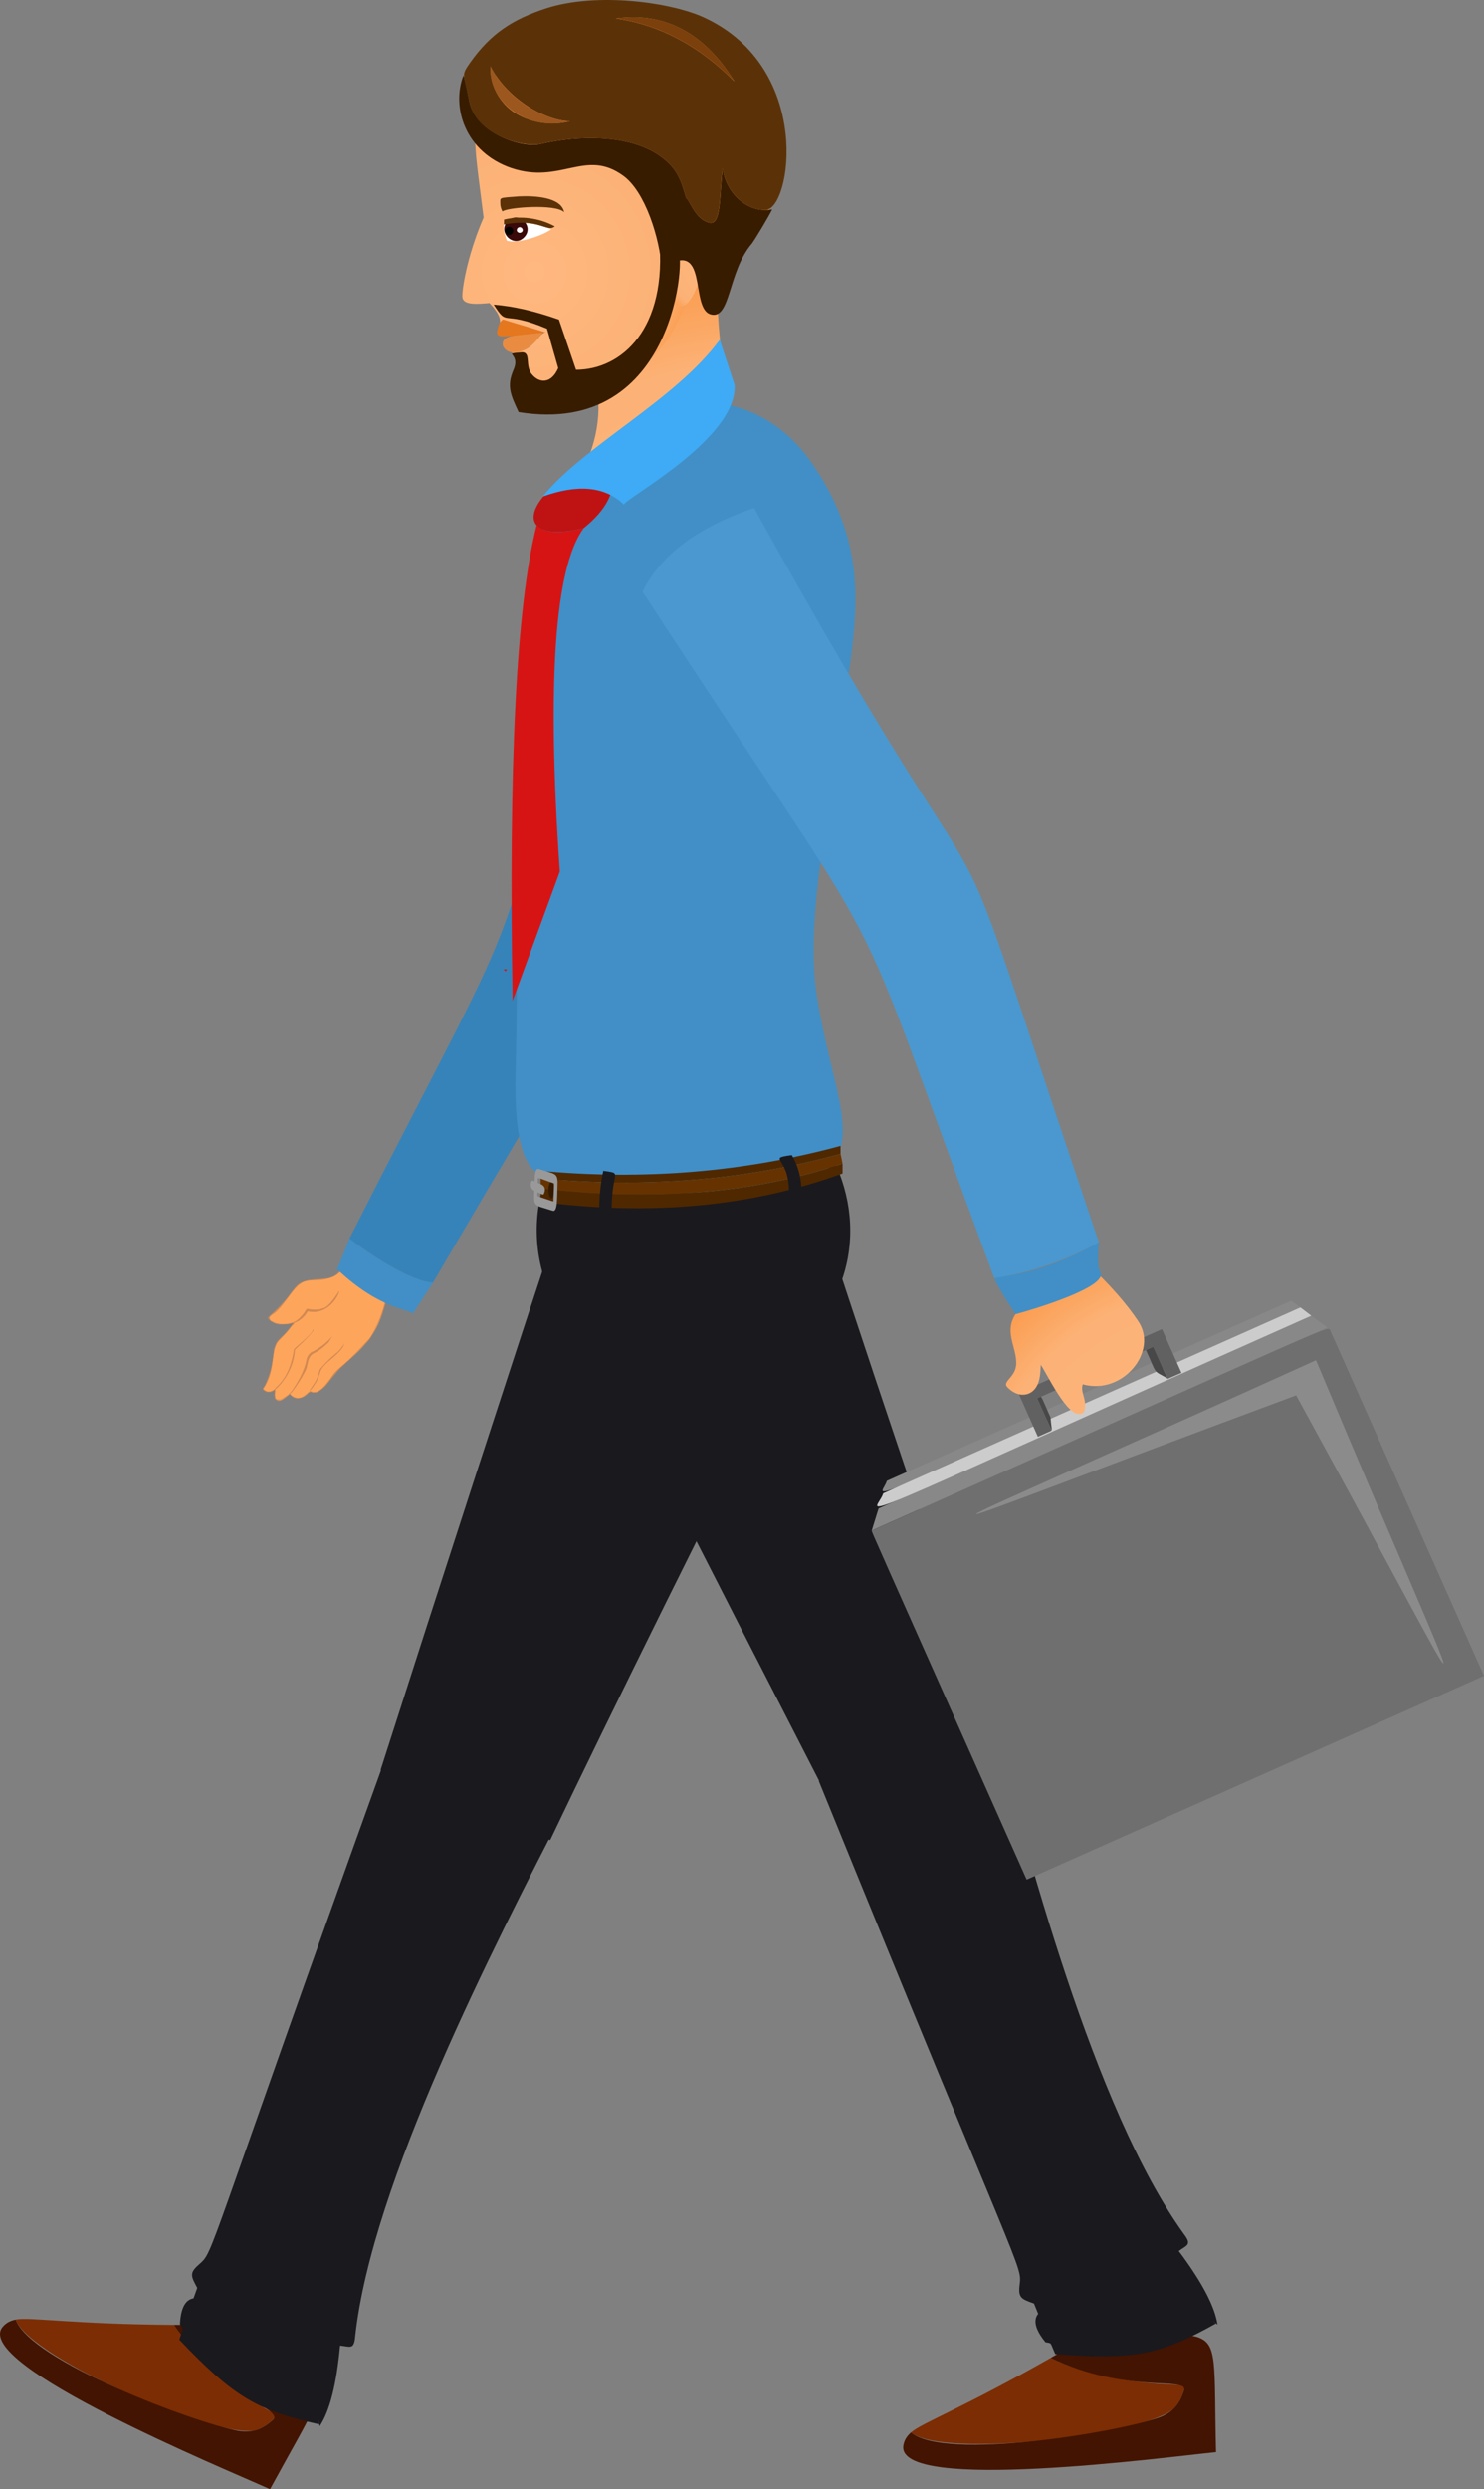 <?xml version="1.0" encoding="UTF-8"?><svg id="Layer_1" xmlns="http://www.w3.org/2000/svg" xmlns:xlink="http://www.w3.org/1999/xlink" viewBox="0 0 476.03 798.07"><rect x="0" y="0" width="476.03" height="798.07" fill="#808080" stroke="none"/><defs><style>.cls-1{fill:#d28951;}.cls-2{fill:#418fc6;}.cls-3{fill:#fff;}.cls-4{fill:#626161;}.cls-5{stroke:#d28951;stroke-width:.1px;}.cls-5,.cls-6{fill:none;stroke-linecap:round;stroke-linejoin:round;}.cls-7{fill:#e5771f;}.cls-8{fill:url(#radial-gradient-4);}.cls-9{fill:#9c571e;}.cls-10{fill:#e98c42;}.cls-11{fill:#3683b9;}.cls-12{fill:#431401;}.cls-13{fill:#4f2800;}.cls-14{fill:#333;}.cls-15{fill:#2a99e6;}.cls-16{fill:url(#radial-gradient);}.cls-17{fill:#3faaf5;}.cls-18{fill:#4a98cf;}.cls-19{fill:#6f6f6f;}.cls-20{fill:#1a191e;}.cls-21{fill:#630;}.cls-22{fill:#3a0909;}.cls-23{fill:#8c8b8b;}.cls-6{stroke:red;}.cls-24{fill:url(#radial-gradient-2);}.cls-25{fill:url(#radial-gradient-3);}.cls-26{fill:#999;}.cls-27{fill:#381c00;}.cls-28{fill:#ccc;}.cls-29{fill:#341a00;}.cls-30{fill:#5b3208;}.cls-31{fill:#7d2d03;}.cls-32{fill:#d71414;}.cls-33{fill:#484848;}.cls-34{fill:#bf1313;}.cls-35{fill:#fea55c;}.cls-36{fill:#888;}.cls-37{fill:#7b400c;}</style><radialGradient id="radial-gradient" cx="-2307.86" cy="1931.06" fx="-2307.86" fy="1931.06" r="147.19" gradientTransform="translate(2551.6 2161) scale(1 -1)" gradientUnits="userSpaceOnUse"><stop offset="0" stop-color="#ffb880"/><stop offset=".77" stop-color="#fcb276"/><stop offset="1" stop-color="#fa9747"/></radialGradient><radialGradient id="radial-gradient-2" cx="-4055.14" cy="2795.09" fx="-4055.14" fy="2795.09" r="94.24" gradientTransform="translate(2442.4 1652.42) scale(.56 -.56)" xlink:href="#radial-gradient"/><radialGradient id="radial-gradient-3" cx="-3675.25" cy="3427.53" fx="-3675.25" fy="3427.53" r="38.34" gradientTransform="translate(2577.27 1637.52) rotate(-9.49) scale(.56 -.56)" xlink:href="#radial-gradient"/><radialGradient id="radial-gradient-4" cx="-1660.71" cy="2749.42" fx="-1660.71" fy="2749.42" r="95.94" gradientTransform="translate(3024.58 2323.5) rotate(-24.01) scale(1 -1)" xlink:href="#radial-gradient"/></defs><g><g><g id="HandBack_0_Layer0_0_FILL"><path class="cls-35" d="m111.38,404.1c-3.35,8.14-9.55,5.2-13.95,6.83-4.04,1.66-6.37,8.59-10.33,10.58-3.33,2.62,7.05,6.13,11.46-1.45,5.39,1.22,7.5-1.04,10.31-6.05-2.85,5.07-4.94,7.26-10.31,6.05-1.01,1.75-2.29,3.25-4.22,3.92-1.04,1.59-2.06,2.89-4.65,5.43-3.25,3.29-.94,9.41-5.32,15.93,3.45,4.06,9.77-6.11,10.14-12.67,5.66-4.66,7.68-8.13,4.63-4.27-1.37,1.44-2.92,2.86-4.63,4.27-.26,4.58-2.76,9.8-6.25,12.77-.87,6.8,4.26,3.1,7.72-2.82,3.99-6.52,1.26-7.76,5.63-9.52,2.13-1.18,3.86-2.55,5.41-5.37-1.52,2.77-3.22,4.16-5.41,5.37-4.36,1.76-1.65,3.02-5.63,9.52-.49.84-2.24,3.81-3.07,4.29.29.23,1.16,1.75,3.38,1.31,4.39-.99,6.54-9.03,6.58-9.13,1.38-2.88,6.69-5.12,7.58-8.34-.91,3.3-6.17,5.42-7.58,8.34-.29.69-.51,1.79-1.05,3.09-.52,1.44-2.34,3.61-2.43,3.76,2.79,2.65,6.93-4.49,7.89-5.71,3.3-3.75,12.95-8.95,15.71-20.48,1.11-4.84,1.02-4.65,1.34-5.7-4.99-3.03-9.36-5.94-12.95-9.95Z"/></g><path id="HandBack_0_Layer0_0_1_STROKES" class="cls-5" d="m93.54,446.32c-.2.26-.42.45-.64.58"/><g id="HandBack_0_Layer0_0_STROKES_1_FILL"><path class="cls-1" d="m111.27,404.01c.1.84-3.29,5.27-5.14,5.49-.37.47-6.37.69-7.44.98-5.16,1.16-3.53,3.85-12.52,11.69-.67.85,1.05,1.6,1.15,1.68,5.41,1.95,7.24-.5,6.56.59-3.87,5.5-4.8,4.18-6,8.06-.5,6.26-1.64,8.77-2.86,11.61-.83,1.32-.9,1.18-.42,1.56.56.66,1.99,1.17,3.52-.01.15-.19-.49,3.23.52,3.11,1.35,1.07,4.31-1.9,4.33-1.67,1.29,1.01,2.24,2.17,5.26.19,2.4-2.67,1.6,1.58,6.34-3.06,6.95-8.8,2.86-3.15,13.75-14.51,5.62-8.57,6.06-15.66,6.05-15.76-13.63-9.24-12.68-10.21-13.1-9.94m-.44,1.36c1.05-2.38-2.1-1.48,13.36,8.7.08-.1-1.08,7.8-5.59,14.96-7.88,8.52-9.31,9.11-9.74,9.65-3.15,2.53-5.41,8.74-8.99,7.45-1.03-.81-2.85,4.01-6.46,1.16-.44-.51-.41-.79-1.01-.03-2.17,1.42-2.18,1.35-2.21,1.37-.66.25-1.56.03-1.57-.12-.51-.41-.36-.95-.4-1.26.27-3.39.45-1.36-2.04-1.07-.44-.09-1.21-.22-1.67-.91,3.63-5.19,2.68-11.66,4.08-14.07-.1-.86,3.35-3.5,4.67-5.63,3.61-3.65-1.45.66-6.19-2.09-.1.01-2.03-.67.92-2.42,3.45-2.76,6.17-8.48,8.87-9.75,3.29-2.16,9.22,1.49,13.95-5.92Z"/></g><g id="HandBack_0_Layer0_0_STROKES_2_FILL"><path class="cls-1" d="m108.34,433.45s-3.34,2.57-5.78,5.66c-.97,3.59-1.1,3.38-3.29,6.73-.25.69,2.26-1.81,3.62-6.42,1.45-2.85,4.72-4.09,7.16-7.59.98-2.55.34-.43-1.72,1.61m-7.99-7.12c.14,1.17-5.98,5.92-6.06,6.3-1.44,10.42-6.69,12.38-6.09,12.85.05.4,6.03-5,6.41-12.74,7.66-7.13,5.82-6.52,5.74-6.41Z"/></g><g id="HandBack_0_Layer0_0_STROKES_3_FILL"><path class="cls-1" d="m93.48,446.23c-.6,1.65,5.14-6.85,4.98-8.19.08-.1.34-1.59.55-2.18,1.32-2.84,1.58-.88,6.36-5.43,3.58-6.16,1.33-.08-5.62,3.18-2.7,2.3.21,2.84-6.27,12.62Z"/></g><g id="HandBack_0_Layer0_0_STROKES_4_FILL"><path class="cls-1" d="m108.76,413.92c-4.13,6.47-5.13,5.24-6.06,5.85-4.87.57-3.73-1.29-5.15,1.16-2.47,3.13-3.6,2.83-3.32,3.06.05.38,2.98-.79,4.47-3.55,7.35,1.52,10.57-6.58,10.06-6.52Z"/></g></g><g id="HandBack_0_Layer0_1_FILL"><path class="cls-2" d="m132.38,421.26l6.57-10.09c-6.56.06-21.26-9.55-26.83-14.11-.54,1.11-1.97,5.45-4.03,9.84,14.24,13.45,23.78,12.76,24.29,14.36Z"/><path class="cls-11" d="m193.06,176.64c-37.2,146.48-18.05,96.55-80.95,220.42,5.54,4.53,20.28,14.18,26.83,14.11,87.66-149.95,38.79-54.93,95.94-226.97-16.13-8.71-30.07-11.23-41.82-7.56Z"/></g></g><g><g id="Shoe_0_Layer0_0_FILL"><path class="cls-31" d="m376.57,772.19c2.1-2.1,2.96-4.9,3.65-7.5-14.81-.33-29.9-2.33-43.2-8.7-28.66,16.29-41.28,20.82-44.8,23.9,10.29,8.58,75.71.7,84.35-7.7Z"/><path class="cls-12" d="m383.72,749.19c-4.58-1.15-19.55-2.32-34.85-.1-3.9,2.33-7.85,4.63-11.85,6.9,24.2,11.59,43.85,6.06,42.8,10.25-1.43,4.63-3.55,7.11-7.85,8.8-13.47,4.84-68.76,14.01-79.75,4.85-1.24,1.11-2.14,2.35-2.45,4.2-2.3,15.3,84.45,3.68,100.3,2.1-.71-28.83.78-34.92-6.35-37Z"/></g><g id="Tween_8_0_Layer0_0_MEMBER_0_FILL"><path class="cls-20" d="m316.82,546.4c-18.98-7.73-37.04.48-54.17,24.62,65.5,160.97,65.12,154.97,64.43,161.45-.56,4.28.54,4.63,4.6,6.09.44,1.09.89,2.18,1.35,3.29-1.69,2.1-.91,5.14,2.35,9.12,2.19.36,1.39-.03,3.13,3.78,25.44,2.02,33.8.14,51.51-9.79-1.58-1.36-1.41-1.24.51.35-.83-5.76-4.96-13.62-12.41-23.6,2.54-1.89,4.32-1.91,1.67-5.4-29.01-40.26-50.63-123.27-62.95-169.9Z"/></g><g id="Tween_3_0_Layer0_0_FILL"><path class="cls-20" d="m254.6,362.32c-25.32,13.03-30.16,11.99-81.03,33.51,29.34,58.24,59.11,116.7,89.3,175.36l54.38-22.56c-13.89-39.18-39.44-114.31-62.64-186.32Z"/></g></g><g><g id="Shoe_0_Layer0_0_FILL-2"><path class="cls-31" d="m81.92,779.2c2.87-.77,5.01-2.76,6.91-4.67-12.66-7.69-24.73-16.97-33.06-29.13-32.77-.22-46.22-2.6-50.75-1.7,4.62,12.56,65.19,38.47,76.9,35.51Z"/><path class="cls-12" d="m99.61,762.86c-3.4-3.28-15.77-11.79-30.13-17.51-4.54.07-9.11.09-13.71.05,15.17,22.14,34.94,27.17,31.94,30.28-3.55,3.3-6.63,4.38-11.2,3.7-14.06-2.54-66.56-22.27-71.49-35.67-1.61.34-3.02.95-4.22,2.41-9.64,12.1,71.3,45.42,85.81,51.97,14.59-26.76,17.94-30.06,13-35.22Z"/></g><g id="Tween_8_0_Layer0_0_MEMBER_0_FILL-2"><path class="cls-20" d="m180.68,580.69c-8.95-18.43-27.87-24.4-56.75-17.9-58.88,163.51-55.15,158.79-60,163.15-3.27,2.81-2.69,3.8-.65,7.6-.4,1.1-.8,2.22-1.2,3.35-2.67.43-4.12,3.22-4.35,8.35,1.38,1.73,1.05.91-.2,4.9,17.57,18.5,25.04,22.69,44.85,27.15-.27-2.07-.22-1.87.15.6,3.23-4.83,5.42-13.45,6.55-25.85,3.15.29,4.49,1.47,4.85-2.9,5.33-49.34,44.75-125.53,66.75-168.45Z"/></g><g id="Tween_3_0_Layer0_0_FILL-2"><path class="cls-20" d="m263.93,413.94c-27.12-8.69-29.81-12.85-81-33.6-20.43,61.93-40.72,124.32-60.85,187.15l54.4,22.5c17.89-37.53,52.94-108.72,87.45-176.05Z"/></g></g><g><g id="SBody_0_Layer0_0_MEMBER_0_FILL"><path class="cls-16" d="m185.33,100.29c1.33,2.07,3.22,8.88,5.65,20.45,2.4,11.57.52,22.5-5.65,32.8,66.22-55.63,43.92.41,44.65-69.55-10.25,1.28-17.87-.86-44.65,16.3Z"/></g><g id="SBody_0_Layer0_0_MEMBER_1_MEMBER_0_FILL"><path class="cls-20" d="m187.83,357.89c-21.5,20.71-20.28,54.22.1,72.85,20.02,18.36,50.21,20.1,69.95-.75,44.43-46.61-20.22-120.15-70.05-72.1Z"/></g><g id="SBody_0_Layer0_0_MEMBER_1_MEMBER_1_MEMBER_0_FILL"><path class="cls-2" d="m172.03,194.79c-8.73,44.51-5.03,84.68-6.65,149.05-.55,21.59,2.82,32.67,10.1,33.25,24.14,7.5,53.39,7.33,87.75-.5,14.32-9.92,3.33-27.4-1.3-57.9-3.92-25.63,5.5-65.08,8.8-91.6,3.21-25.84,9.82-49.33-10.15-78.4-22.72-33.25-74.06-27.88-88.55,46.1Z"/></g><g id="SBody_0_Layer0_0_MEMBER_1_MEMBER_1_MEMBER_1_FILL"><path class="cls-13" d="m173.43,381.09v4.25c35.34,4.55,67.62,1.52,96.85-9.1v-3.15c-28.72,9.56-61,12.23-96.85,8m96.2-11.15v-2.55c-31.02,8.41-63.09,11.07-96.2,8v2.4c33.27,3.24,65.34.62,96.2-7.85Z"/><path class="cls-21" d="m270.28,373.09l-.65-3.15c-30.86,8.47-62.93,11.09-96.2,7.85v3.3c35.85,4.23,68.13,1.56,96.85-8Z"/></g><g id="SBody_0_Layer0_0_MEMBER_1_MEMBER_1_MEMBER_1_MEMBER_0_FILL"><path class="cls-29" d="m177.53,383.39c.97-2.41-.49-6.18-1.3-3.75-.95,2.53.52,6.25,1.3,3.75Z"/></g><g id="SBody_0_Layer0_0_MEMBER_1_MEMBER_1_MEMBER_1_MEMBER_1_FILL"><path class="cls-20" d="m196.23,389.74c-.4-14.78,4.09-13.33-2.7-14.35-.93,4.23-1.37,8.82-1.3,13.75l4,.6m57.75-19.4c-8.7,1.28.11.33-1,13.9l4.1-.6c.23-4.93-.8-9.37-3.1-13.3Z"/></g><g id="SBody_0_Layer0_0_MEMBER_1_MEMBER_1_MEMBER_1_MEMBER_1_MEMBER_0_FILL"><path class="cls-26" d="m177.28,388.19c1.63.54,1.4-4.09,1.55-8.1.2-4.26-.75-3.55-6-5.3-1.29-.45-1.29,2.64-1.35,4-.66-.33-.73-.45-1-.05-.19.33-.71,2.31.9,3.05-.26,5.43,0,4.44,5.9,6.4m.35-8.8c.17,0,.12-.28-.1,5.5,0,.48.42.47-5.05-1.35-.16-.05-.11-.17-.05-1.25,1.77.75,1.79.91,2.05.45,1.13-2.65-1.18-3.13-1.95-3.45.08-2.21-.86-1.91,5.1.1Z"/></g><g id="SBody_0_Layer0_1_FILL"><path class="cls-15" d="m177.13,156.69c-1.38.92,0,.1,0,0m.15-.15c.08-.08-.05-.15-.05-.05.03,0,.05.02.05.05m.05.05c.1.1-5.37,16.04-9.55,53.8,3.93-20,13.7-39.03,29.3-57.1-4.18-5.24-14.04-.22-19.75,3.3m8.95-13.25c-.07.15-.09.22.05,0h-.05Z"/><path class="cls-17" d="m186.33,143.34c.24.08-.05-.14-.05,0h.05Z"/></g><g id="SBody_0_Layer0_1_MEMBER_0_FILL"><path class="cls-32" d="m162.18,311.49c.51-.9.94-.7-.65-.7.2.23.42.47.65.7m25.05-142.15c-7.57,1.87-12.6,1.57-15.1-.9-6.49,25.48-9.05,76.3-7.7,152.45l15.15-41.45c-4.2-60.8-1.65-97.5,7.65-110.1Z"/><path class="cls-34" d="m187.23,169.34c7.33-5.9,10.37-11.87,9.1-17.9-4.9-1.13-8-1.87-9.3-2.2-21.18,12.14-21.17,25.37.2,20.1Z"/></g><g id="SBody_0_Layer0_1_MEMBER_1_FILL"><path class="cls-17" d="m200.18,161.84c-.85-1.42,36.57-21,35.45-38.45l-4.75-14.45c-14.24,19.4-43.35,33.75-56.85,50.3,11.4-4.13,20.12-3.27,26.15,2.6Z"/></g><g><path id="SFace_0_Layer3_0_1_STROKES" class="cls-6" d="m159.54,52.78c-.38,1.87-.64,3.29-.79,4.25m32.88,11.11c.34.24.68.5,1.01.76m.17-.06c.39.36.78.74,1.15,1.15"/><g id="SideLips_0_Layer2_0_FILL"><path class="cls-10" d="m163.31,108.02c-5.94,1.79,2.03,11.13,10.74-1.38-6.89.68-8.83.78-10.74,1.38Z"/><path class="cls-7" d="m174.06,106.64c1.31-.09,3.17.66-12.74-4.22-.83.63-.97,1.07-1.18,1.49-1.74,5.22-1.13,4.22,13.92,2.73Z"/></g><g id="SFace_0_Layer3_2_FILL"><path class="cls-24" d="m219.62,7.64c-21.6-7.43-45.6-2.95-59.62,15.61-10.38,13.67-8.2,19.46-4.87,46.49-5.6,12.9-7.03,24.02-6.81,25.51.21,2.72,5.06,2.22,8.69,1.91,7.72,8.11-2.27,6.33,11.08,7.4-2.92-1.01,3.53,1.04,6.81,2.02-1.98.13-4.28,6.63-9.51,5.96-4.56,0,3.58.94.56,6.07-10.03,16.34,30.42,16.34,48.83-10.74,4.26-7.17,5.9-12.7,6.38-13.78,35.17-14.75,42.55-71.09-1.55-86.46Z"/></g><g id="SFace_0_Layer3_3_FILL"><path class="cls-25" d="m227.35,75.25c-.16-7.6-7.38-8.06-10.07-2.62-1.35,2.83-1,5.83-.79,8.63,1.33,12.76-1.73,14.59.51,16.4,5.21,4.13,10.54-15.97,10.35-22.42Z"/></g><g id="SFace_0_Layer3_4_FILL"><path class="cls-3" d="m176.84,73.54c-4.81-2.23-10.14-2.53-15.16-1.55-.34,1.7.19,3.08.9,5.2,3.21.99,10.93-1.34,14.26-3.66Z"/><path class="cls-30" d="m166.46,62.96c-6.54.49-5.99.31-5.99,2.08-.02.96.22,1.87.7,2.76,1.17-1.3,17.06-2.56,19.8.22-.96-4.9-9.64-5.3-14.51-5.06Z"/></g><g id="SFace_0_Layer3_4_MEMBER_0_FILL"><path class="cls-22" d="m168.09,76.13c3.46-3.46-1.69-8.71-5.23-5.26-3.46,3.55,1.85,8.73,5.23,5.26Z"/></g><g id="SFace_0_Layer3_4_MEMBER_0_MEMBER_0_FILL"><path d="m164.24,74.97c1.21-1.3-.67-3.07-1.88-1.86-1.24,1.15.57,3.08,1.88,1.86Z"/></g><g id="SFace_0_Layer3_4_MEMBER_0_MEMBER_1_FILL"><path class="cls-3" d="m167.36,74.41c.88-.64-.24-2.18-1.29-1.32-.91.99.39,2.06,1.29,1.32Z"/></g><g id="SFace_0_Layer3_4_MEMBER_1_FILL"><path class="cls-30" d="m177.97,72.58c-5.13-2.79-11.06-3.45-16.28-2.19-.04.62-.04,1.15,0,1.6,11.27-2.2,13.86,2.75,16.28.59Z"/></g><g id="SFace_0_Layer2_0_FILL"><path class="cls-27" d="m212,50.22c-9.82-7.19-26.36-6.93-38.7-4.02-6.1,1.39-20.73-3.53-22.75-13.67-1.01-5.08-1.65-7.86-1.91-8.32-3.92,10.24.61,24.57,15.3,29.64,15.93,5.4,23.82-6.31,35.92,2.45,7.2,5.12,11.8,20.33,12.43,29.9,15.37-10.54,8.78,12.5,15.61,14.57,6.56,1.95,5.49-13.58,13.28-22.67,1.12-1.5,5.38-8.61,6.52-10.97-8.04,1.48-14.93-5.44-15.86-13.16-1.14,8.11-.3,18.37-4.3,17.44-4.73-1.15-6.43-7.63-7.4-7.82-1.7-5.64-2.69-9.37-8.13-13.36Z"/><path class="cls-30" d="m225.78,5.59c-10.27-4.74-34.1-8.27-50.68-2.87-10.28,3.39-17.49,7.71-24.36,17.44-2.93,4.24-2.03,3.18-.2,12.37,2.2,11.07,17.65,14.83,22.75,13.67,12.19-2.88,28.89-3.16,38.7,4.02,5.38,3.95,6.42,7.69,8.13,13.36.95.19,2.68,6.68,7.4,7.82,4.01.93,3.17-9.34,4.3-17.44.85,7.04,6.7,13.44,13.7,13.36,8.28,0,15.47-45.55-19.74-61.73m-61.4,30.04c-4.95-3.64-7.37-9.44-7.06-14.34,5.85,11.12,18.35,17.58,25.48,17.58-5.64,1.54-13.05.63-18.42-3.23m33.13-29.7c15.66-2.17,28.35,4.55,38.08,20.17-11.36-11.47-24.06-18.2-38.08-20.17Z"/><path class="cls-37" d="m235.59,26.09c-9.73-15.62-22.43-22.34-38.08-20.17,14.03,1.97,26.72,8.69,38.08,20.17Z"/><path class="cls-9" d="m182.8,38.86c-6.91,0-19.42-6.05-25.48-17.58-.76,11.8,12.35,21.16,25.48,17.58Z"/></g><g id="SideLips_0_Layer2_0_FILL-2"><path class="cls-10" d="m163.31,108.02c-5.94,1.79,2.03,11.13,10.74-1.38-6.89.68-8.83.78-10.74,1.38Z"/><path class="cls-7" d="m174.06,106.64c1.31-.09,3.17.66-12.74-4.22-.83.63-.97,1.07-1.18,1.49-1.74,5.22-1.13,4.22,13.92,2.73Z"/></g><g id="SFace_0_Layer0_0_MEMBER_0_FILL"><path class="cls-27" d="m217.34,80.23c-.81-.04-2.78-1.39-5.93-4.05,2.85,29.3-12.06,42.38-26.63,42.38l-5.48-16.09c-7.69-2.72-14.66-4.32-20.93-4.81,4.75,7.47,2.2,1.47,17.1,7.73l3.6,12.63c-2.18,5.06-6.03,4.93-8.41,2.05-2.57-2.96.15-7.69-3.91-7.06-5.65.47.38.14-2.08,5.68-2.13,5.04-.97,7.83,1.69,13.44,50.98,8.28,53.84-51.92,50.99-51.92Z"/></g></g></g><g><g id="FrontHand_0_Layer0_0_MEMBER_0_FILL"><path class="cls-36" d="m284.48,474.79c-1.72,5.99-18.52,11.74,132.65-55.6l-2.95-2.15-129.7,57.75m-2.65,8.85l-2.2,7.1,146.15-65.1-5.15-3.8-138.8,61.8Z"/><path class="cls-19" d="m279.63,490.74c-.08.39-.13.07,49.7,111.9l146.7-65.35-49.45-111c-1.24-1.01-.37-.84-146.95,64.45m142.5-54.6c53.03,126.37,58.11,128.76-6.35,11.2-140.31,52.15-135.29,52.95,6.35-11.2Z"/><path class="cls-23" d="m422.13,436.14c-141.62,64.14-146.68,63.36-6.35,11.2,64.46,117.56,59.38,115.17,6.35-11.2Z"/><path class="cls-28" d="m283.33,478.79c-2.14,6.93-22.52,14.21,137.3-56.95l-3.5-2.65-133.8,59.6Z"/></g><g id="FrontHand_0_Layer0_0_MEMBER_1_FILL"><path class="cls-33" d="m374.48,441.94l-4.55-10.15-2.35,1.05c3.72,8.28,2.11,6.33,6.9,9.1m-37.5,12.5c-3.59-7.97-2.58-6.83-4.25-6.1,6.03,13.46,4.63,11.26,4.25,6.1Z"/><path class="cls-14" d="m337.28,458.69c.1-.1.06-.03,0-.2v.2Z"/><path class="cls-4" d="m369.93,431.79c2.89,6.45,4.52,10.07,4.6,10.3l4.45-1.95-6.25-14-46.05,20.5,6.25,14c4.83-2.16,4.35-1.86,4.35-2.15l-4.55-10.15,37.2-16.55Z"/></g><g id="FrontHand_0_Layer0_0_MEMBER_2_FILL"><path class="cls-8" d="m349.58,405.84c-6.38,3.64-14.48,6.18-21.65,7.75,2.92,4.82,2.3,2.31-.65,5.85-6.48,6.86-.73,12.23-1.35,18.45-.55,4.13-4.98,5.21-2.45,7.2,2.26,2.18,4.74,2.49,6.65,1.65,4-1.81,3.53-7.62,3.75-9.15,2.58,3.93,9.68,19.27,13.9,15.05,1.11-4-1.41-6.31-.45-8.8,12.83,3.59,24.44-10.67,17.7-20.35-3.6-5.4-8.75-11.28-15.45-17.65Z"/></g><g id="FrontHand_0_Layer0_1_MEMBER_0_FILL"><path class="cls-2" d="m352.93,407.84c-.79-1.27-.94-4.46-.45-9.55-22.75,12.95-34.04,9.9-33.35,12.15,1.93,3.6,4.17,7.23,6.7,10.9,5.7-1.51,29.96-8.81,27.1-13.5Z"/><path class="cls-18" d="m241.88,162.84c-18.23,6.27-30.15,15.23-35.75,26.9,86.82,133.38,61.87,82.93,112.8,220.05,11.95-1.68,24.02-6.08,33.55-11.5-59.75-177-17.69-68.05-110.6-235.45Z"/></g></g></svg>